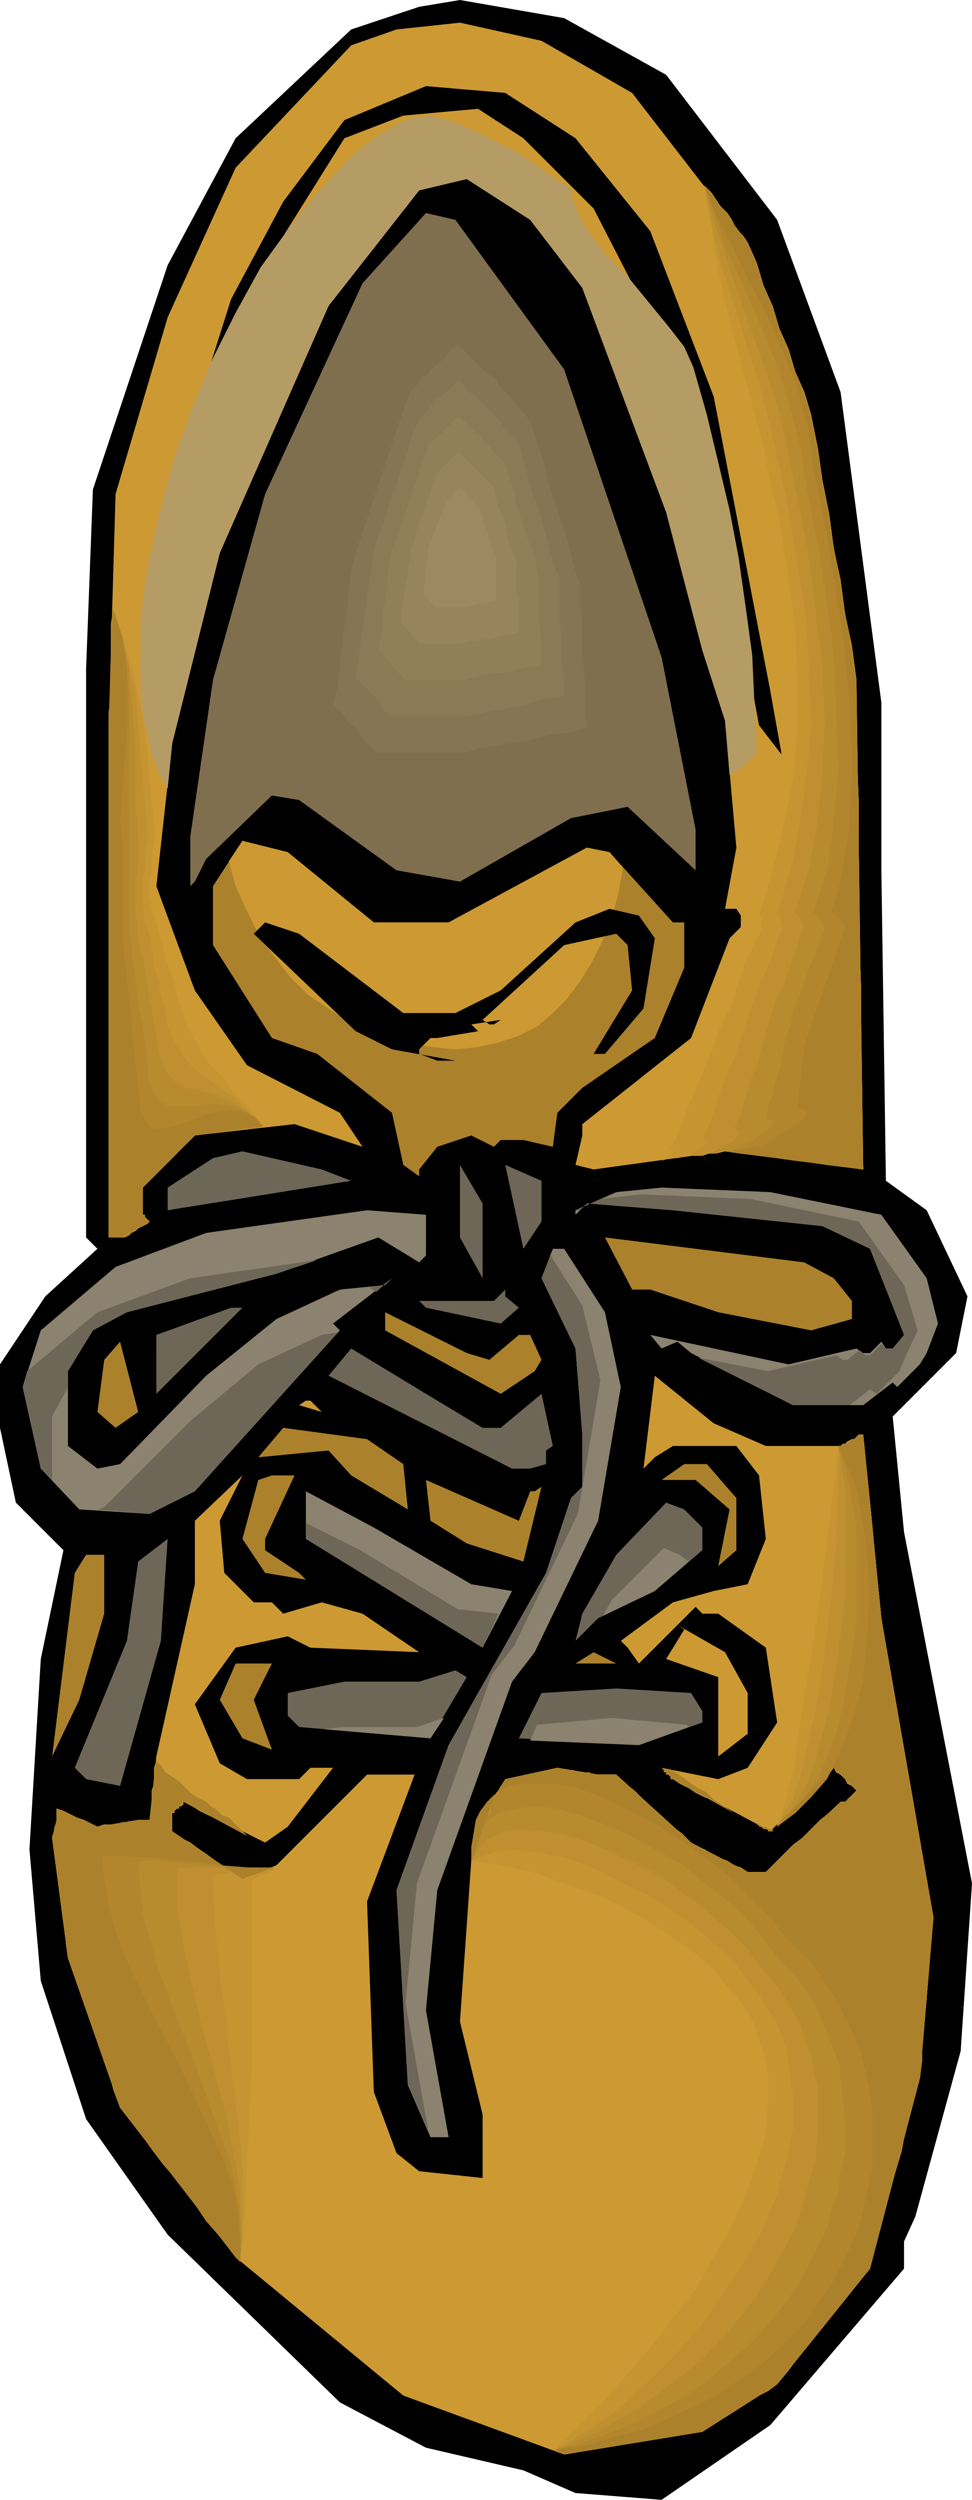 <svg xmlns="http://www.w3.org/2000/svg" fill-rule="evenodd" height="3.674in" preserveAspectRatio="none" stroke-linecap="round" viewBox="0 0 429 1103" width="1.429in"><style>.brush1{fill:#000}.pen1{stroke:none}.brush2{fill:#c93}.brush3{fill:#7f6f4e}.brush4{fill:#ac812b}.brush5{fill:#6e6757}.brush6{fill:#8b826f}.brush7{fill:#c69532}.brush8{fill:#c09030}.brush9{fill:#b98b2f}.brush10{fill:#b3862d}</style><path class="pen1 brush1" d="m294 33 49 64 28 76 18 137v74l2 137 18 13 18 38-5 25-28 28 5 51 30 155-5 74-20 73-5 11v12l-59 69-48 33-38-3-23-10-43-10-38-20-76-74-36-51-20-61-5-58 5-84 10-48-21-21-7-33v-28l20-30 23-21-5-5V295l3-79 33-99 30-56 51-48 30-10 18-3 46 8 45 25z"/><path class="pen1 brush2" d="m279 41 51 66 28 76 20 117 3 216-61-8-58 8-8-2 3-13v-5l48-38 17-44 5-5v-5l-2-3h-5l5-27-5-56-10-31-16-61-37-99-23-30-28-18-21 5-40 51-48 109-21 84-7 63 17 46 23 33 41 21 10 15-30-10-44 5-23 23v12l3 3-13 7h-5V320l3-102 23-78 30-66 51-54 20-7 28-3 36 8 40 23z"/><path class="pen1 brush1" d="m254 61 33 41 28 73 25 130 5 28-10-13-13-71-25-89-35-68-31-31-20-13-33 3-26 10-40 64-18 40-13 56-2 15h2v11h-2v-49l10-25 13-41 23-43 27-36 36-15 35 3 31 20z"/><path class="pen1 brush3" d="m249 163 43 127 15 76v18l-30-28-25 5-49 28-28-5-43-31-12-2-29 28-5 10-2 2v-22l10-69 23-82 43-93 28-31 13 3 48 66z"/><path class="pen1 brush4" d="M165 407h33l61-33 10 2 28 31h5v20l-13 31-32 22-11 11-2 15-13-3h-10l-3 3-10-5-15 5-8 10v3l-7-5-5-23-33-26-20-7-26-41v-26l13-20 20 5 38 31z"/><path class="pen1 brush2" d="m101 380 3 11 5 11 5 10 7 10 7 9 8 8 9 6 9 6 13 5 12 4 12 2 10 1 10-1 9-2 9-3 8-4 7-6 6-6 6-8 5-8 5-10 4-10 3-11 2-11-6-7-10-2-61 33h-33l-38-31-20-5-6 9z"/><path class="pen1 brush1" d="m289 414-5 31-17 20h-5l17-28-2-20-5-5-23 5-36 33 3 2h2l3-2-13 2 3 3-18 3h-3l-5 5v2l8 3h8l-28-5-16-8-45-43 5-5 15 5 3-3-3 3 46 35h23l20-10 33-30 15-6 13 3 7 10z"/><path class="pen1 brush5" d="m155 521-81 13v-10l20-13 13-3 35 8 13 5zm58 43-10-18v-32l10 17v33zm26-25-8 12-8-37 16 7v18z"/><path class="pen1 brush6" d="m389 536 20 28 5 20-5 13-3 5-10 10-2-2-13 10h-31l-45-23-6-5-7 3-5-6 61 13 30-7 3 2h3l5-5 2 3h3l5-6-15-38-21-10-66-7-38-3-5 5v-2l18-8 20-2 48 2 49 10zm-201 18-3 3-18-11-45 16-66 17-15 8-11 18v33l13 10 10-2 38-39 31-25 28-13 20-2 3-3-26 20 3 3-64 71-20 10-31-2-17-18-8-36 8-25 33-28 40-15 71-10 26 2v18z"/><path class="pen1 brush4" d="m368 564 8 10v8l-18 5-41-8-30-10h-8l-12-23 88 11 13 7z"/><path class="pen1 brush6" d="m267 579 7 33-10 59-28 58-10 13-33 92-5 53 10 56h-8l-10-23-5-86 23-64 43-76 11-33 5-5v-23l-3-38-15-31 5-13h5l18 28z"/><path class="pen1 brush5" d="m229 577-8 7-33-7-3-3h33l5-5v3l6 5zM69 615v-26l33-12h5l-38 38z"/><path class="pen1 brush4" d="m216 600 13-11h5l5 11-3 5-15 10-51-28v-8l36 18 10 3zM51 630l-8-7 3-23 7-8 8 31-10 7z"/><path class="pen1 brush5" d="M213 630h8l18-15 5 23-3 2v6l-7 2h-8l-81-41 10-12 38 23 20 12z"/><path class="pen1 brush2" d="M338 638h33l10-5 8 81 23 132-6 71-22 84-41 51-33 21-61 10-71-26-74-61-51-66-23-66-7-53 2-8v-5l18 8 18-3h5l3-28 17-76v-28l21-20-10 20 2 23 13 13h8l5 5 17-5 18 5 25 17-48-2-10-5-23 5-18 25 11 26 12 7h23l5-5h10l-20 26-10 7-36-18-5 5v8l31 21 15-6 40-40h21l-21 56 3 84 10 27 10 8 28 3v-28l-10-41 5-71 10-28 5-8 23-5 18 3h8l33 30 25 13h8l33-31h2l5-5-10-10-28 28-43-23-5-5 25 5 13-5 13-20-5-33-21-15h-7l-3-3-8 8 21 12 10 18v18l-13 10v-35l-23-8 8-13-3-2-17 17-5-7-3-3 23-17 18-5 15-3 8-20-3-28-10-13h-28l-8 5-5 5 5-41 26 21 23 10zm-196-15-10-3 3-2h2l5 5z"/><path class="pen1 brush4" d="m178 646 2 20-25-15-10-11-31 3 11-13 37 5 16 11zm147 15v23l-8 7 5-25-15-13h-15l10-7h10l13 15zm-208 18v5l15 10 3 3-18-3-10-15 7-26 6-2h10l-13 28zm117-21h2l3-2-8 33-25-8-16-10-2-18 41 18 5-13z"/><path class="pen1 brush6" d="m208 699 18 3-13 25-78-48v-21l30 16 43 25z"/><path class="pen1 brush5" d="M310 674v10l-21 18-25 12-10 10 3-12 15-26 22-23 8 3 8 8zM53 788l-15-3-5-5 23-56 5-35 13-10-3 45-18 64z"/><path class="pen1 brush4" d="m46 712-11 38-12 25 10-81 5-8h8v26zm208 22 8-5 10 5h-18zm-142 16 8 22-13-5-10-17 7-16h16l-8 16z"/><path class="pen1 brush5" d="m190 767-58-5-5-5v-10l25-5h33l16-5 5 3-16 27zm120-12v5l-28 10-53-3 10-20 33-2 33 2 5 8z"/><path class="pen1 brush2" d="M282 513v-1l6-13 5-13 6-13 5-12 6-12 5-12 5-12 4-12 3-4v-5l7-19 5-20 4-19 3-21 1-21v-22l-3-23-4-24-4-18-4-18-4-19-5-20-4-19-3-20-3-20-2-19 19 25 28 76 20 117 3 216-61-8-38 5z"/><path class="pen1 brush7" d="M292 512h1l1-1v-1h1l1-1 1-1-1-1 5-11 4-11 5-11 4-10 4-11 5-10 3-10 4-11 1-1 1-2 1-2v-1l1-2 1-1 1-2v-7h-1l6-20 5-20 4-20 2-21v-22l-1-23-3-23-4-25-4-18-4-19-5-18-5-19-5-19-4-18-3-19-3-18 3 3 2 3 2 3 3 3 2 3 2 4 3 3 2 3 4 9 3 10 4 9 3 10 4 9 3 10 4 9 3 10 3 15 2 14 3 15 2 15 3 14 2 15 3 14 2 15v27l1 27v54l1 27v54l1 27-8-1-8-1-7-1-8-1-7-1-8-1-8-1-7-1-4 1h-3l-3 1h-7l-4 1h-3l-4 1z"/><path class="pen1 brush8" d="M303 510h1l1-1 2-1 2-1 2-2 1-1v-1h-2l4-9 3-10 3-8 4-9 3-9 3-9 3-8 3-9 2-3 1-3 1-2 1-3 1-3 1-3 1-3 2-3h-1v-4h-1v-1h-1v-1l6-19 4-21 3-21 2-22-1-23-1-23-4-24-4-25-4-19-4-18-5-19-6-18-5-17-6-18-4-17-3-17 3 3 2 3 2 3 3 3 2 3 2 4 3 3 2 3 4 9 3 10 4 9 3 10 4 9 3 10 4 9 3 10 3 15 2 14 3 15 2 15 3 14 2 15 3 14 2 15v27l1 27v54l1 27v54l1 27-8-1-8-1-7-1-8-1-7-1-8-1-8-1-7-1h-2l-2 1h-4l-2 1h-7z"/><path class="pen1 brush9" d="m314 509 1-1 2-1 3-2 3-1 2-2 1-2v-1l-2-1 3-7 2-7 2-7 3-7 2-7 2-7 2-7 2-7 2-4 2-4 1-4 2-4 1-4 2-5 1-4 2-4-1-1v-1l-1-1v-1l-1-1v-1h-1l6-20 4-21 2-22 1-22-1-24-3-24-3-25-5-25-4-19-4-19-6-18-6-17-6-17-6-17-5-16-4-15 3 3 2 3 2 3 3 3 2 3 2 4 3 3 2 3 4 9 3 10 4 9 3 10 4 9 3 10 4 9 3 10 3 15 2 14 3 15 2 15 3 14 2 15 3 14 2 15v27l1 27v54l1 27v54l1 27-8-1-8-1-7-1-8-1-7-1-8-1-8-1-7-1h-3l-1 1h-2z"/><path class="pen1 brush10" d="M325 507h1l3-2 4-2 3-3 3-2 2-2v-2h-3l1-6 2-5 1-5 2-6 1-5 1-5 1-5 2-5 1-6 2-5 2-5 2-6 2-5 2-5 2-5 2-6-1-1v-1h-1v-1l-1-1v-1h-1v-1h-1l3-10 3-10 2-11 1-11 2-22-1-24-1-24-3-25-4-25-5-26-3-19-5-19-6-18-7-17-7-16-7-15-5-15-5-14 3 3 2 3 2 3 3 3 2 3 2 4 3 3 2 3 4 9 3 10 4 9 3 10 4 9 3 10 4 9 3 10 3 15 2 14 3 15 2 15 3 14 2 15 3 14 2 15v27l1 27v54l1 27v54l1 27-8-1-8-1-7-1-8-1-7-1-8-1-8-1-7-1h3l1-1h1z"/><path class="pen1 brush4" d="m336 506 2-1 3-2 4-3 5-3 4-3 2-2v-2l-2-1h-2l3-28 18-52-3-4-3-3 3-9 2-11 2-10 1-12 1-23-1-25-2-25-4-25-4-26-5-25-2-11-1-10-3-10-2-9-7-17-7-16-8-15-7-15-7-13-5-13 19 25 28 76 20 117 3 216-61-8 16-2z"/><path class="pen1 brush2" d="m370 638-4 19-5 23-5 25-4 25-4 25-2 21-2 18-1 12 25-26 10 10-5 5h-2l-33 31h-8l-25-13-33-30h-8l-18-3-23 5-5 8-10 28 15 8 15 7 15 7 16 7 15 7 13 9 6 4 6 5 5 6 5 5 3 6 3 5 2 6 1 5 1 6 1 6-1 6v6l-3 12-4 13-6 12-7 13-16 26-17 25-17 25-14 23 4 2 61-10 33-21 41-51 22-84 6-71-23-132-8-81-10 5h-1zm-29 169h-2l-1-1h-2l-1-1h-1l6 3 1-1zm-17-7-3-2-3-2-3-2-3-3-4-2-3-2-4-3-3-2-6-2 5 5 27 15z"/><path class="pen1 brush7" d="m370 638-2 19-3 23-3 25-4 25-4 24-3 22-4 18-4 12 3-4 3-3 3-3 4-3 3-3 3-3 3-3 3-4 1 2 2 1 1 1 1 1 1 2 2 1 1 1 1 1v1l-1 1h-1v1h-1l-1 1v1h-3l-4 4-5 4-4 4-4 4-4 3-4 4-4 4-4 4h-8l-3-2-3-1-3-2-3-1-4-2-3-2-3-1-3-2-4-4-4-3-5-4-4-4-4-4-4-4-4-3-4-4h-10l-2-1h-5l-2-1h-5l-2-1-3 1-3 1h-2l-3 1h-3l-3 1-3 1h-3v1l-1 1-1 1v1l-1 1-1 1v1l-1 1-1 3-1 4-2 3-1 4-1 3-1 4-1 3-2 4 13 2 14 3 17 6 16 6 17 9 15 10 7 5 7 6 5 6 5 6 4 5 4 6 2 6 2 6 2 6 1 6v13l-1 14-4 13-5 14-6 13-8 14-8 14-10 13-10 13-21 24-21 21h1v1h2l1 1 7-2 8-1 8-1 7-1 8-2 8-1 7-1 8-1 4-3 4-3 4-2 4-3 4-2 5-3 4-2 4-3 5-6 5-7 5-6 5-6 5-7 5-6 5-6 6-7 2-10 3-11 3-10 3-11 3-10 2-11 3-10 3-11 1-8v-9l1-9 1-9v-9l1-9 1-9 1-9-3-16-3-17-3-16-3-17-3-16-3-17-3-16-2-17-1-10-1-10-1-10-1-11-1-10-1-10-1-10-1-10h-2l-1 1-1 1h-1l-2 1-1 1h-1l-1 1h-1zm-29 169h-2l-1-1h-2l-1-1h-1 1v1h1l1 1h2v1h2v-1zm-17-7-3-2-3-2-3-2-3-3-4-2-3-2-4-3-3-2-1-1h-4l-1-1 1 1v1h1v1h1l1 1v1h1l3 2 4 2 3 2 4 2 3 1 4 2 3 2 3 2z"/><path class="pen1 brush8" d="M370 638v19l-1 23-2 24-3 26-4 24-5 22-2 9-3 9-4 6-3 6 3-4 3-3 3-3 4-3 3-3 3-3 3-3 3-4 1 2 2 1 1 1 1 1 1 2 2 1 1 1 1 1v1l-1 1h-1v1h-1l-1 1v1h-3l-4 4-5 4-4 4-4 4-4 3-4 4-4 4-4 4h-8l-3-2-3-1-3-2-3-1-4-2-3-2-3-1-3-2-4-4-4-3-5-4-4-4-4-4-4-4-4-3-4-4h-10l-2-1h-5l-2-1h-5l-2-1-3 1-3 1h-2l-3 1h-3l-3 1-3 1h-3v1l-1 1-1 1v1l-1 1-1 1v1l-1 1-1 3-1 4-2 3-1 4-1 3-1 4-1 3-2 4 5-2 6-2 6-1 8 1 8 1 9 2 9 3 9 4 9 5 9 4 9 6 9 6 7 6 7 6 7 7 5 7 4 5 4 6 4 6 3 7 2 6 1 7 1 7 1 7v14l-3 14-4 15-6 15-8 14-9 14-10 14-11 13-12 12-13 12-14 10-15 9h1v1h2l1 1 7-2 8-1 8-1 7-1 8-2 8-1 7-1 8-1 4-3 4-3 4-2 4-3 4-2 5-3 4-2 4-3 5-6 5-7 5-6 5-6 5-7 5-6 5-6 6-7 2-10 3-11 3-10 3-11 3-10 2-11 3-10 3-11 1-8v-9l1-9 1-9v-9l1-9 1-9 1-9-3-16-3-17-3-16-3-17-3-16-3-17-3-16-2-17-1-10-1-10-1-10-1-11-1-10-1-10-1-10-1-10h-2l-1 1-1 1h-1l-2 1-1 1h-1l-1 1h-1zm-29 169h-2l-1-1h-2l-1-1h-1 1v1h1l1 1h2v1h2v-1zm-17-7-3-2-3-2-3-2-3-3-4-2-3-2-4-3-3-2-1-1h-4l-1-1 1 1v1h1v1h1l1 1v1h1l3 2 4 2 3 2 4 2 3 1 4 2 3 2 3 2z"/><path class="pen1 brush9" d="m370 638 3 19v47l-3 25-2 13-2 12-3 11-3 11-3 9-4 8-5 7-5 6 3-4 3-3 3-3 4-3 3-3 3-3 3-3 3-4 1 2 2 1 1 1 1 1 1 2 2 1 1 1 1 1v1l-1 1h-1v1h-1l-1 1v1h-3l-4 4-5 4-4 4-4 4-4 3-4 4-4 4-4 4h-8l-3-2-3-1-3-2-3-1-4-2-3-2-3-1-3-2-4-4-4-3-5-4-4-4-4-4-4-4-4-3-4-4h-10l-2-1h-5l-2-1h-5l-2-1-3 1-3 1h-2l-3 1h-3l-3 1-3 1h-3v1l-1 1-1 1v1l-1 1-1 1v1l-1 1-1 3-1 4-2 3-1 4-1 3-1 4-1 3-2 4 2-3 2-3 2-2 2-2 7-3 7-1 9 1 9 1 9 3 10 4 11 5 10 5 9 6 10 7 8 7 8 7 7 7 5 7 5 6 5 6 4 7 4 7 2 6 3 8 1 7 2 7v23l-1 8-4 15-5 16-8 15-9 15-11 14-12 13-15 12-15 11-17 10-19 8h1v1h2l1 1 7-2 8-1 8-1 7-1 8-2 8-1 7-1 8-1 4-3 4-3 4-2 4-3 4-2 5-3 4-2 4-3 5-6 5-7 5-6 5-6 5-7 5-6 5-6 6-7 2-10 3-11 3-10 3-11 3-10 2-11 3-10 3-11 1-8v-9l1-9 1-9v-9l1-9 1-9 1-9-3-16-3-17-3-16-3-17-3-16-3-17-3-16-2-17-1-10-1-10-1-10-1-11-1-10-1-10-1-10-1-10h-2l-1 1-1 1h-1l-2 1-1 1h-1l-1 1h-1zm-29 169h-2l-1-1h-2l-1-1h-1 1v1h1l1 1h2v1h2v-1zm-17-7-3-2-3-2-3-2-3-3-4-2-3-2-4-3-3-2-1-1h-4l-1-1 1 1v1h1v1h1l1 1v1h1l3 2 4 2 3 2 4 2 3 1 4 2 3 2 3 2z"/><path class="pen1 brush10" d="m370 638 3 9 2 10 2 11 1 11v37l-2 13-2 13-2 11-3 12-4 10-4 10-6 8-5 7-7 6 3-4 3-3 3-3 4-3 3-3 3-3 3-3 3-4 1 2 2 1 1 1 1 1 1 2 2 1 1 1 1 1v1l-1 1h-1v1h-1l-1 1v1h-3l-4 4-5 4-4 4-4 4-4 3-4 4-4 4-4 4h-8l-3-2-3-1-3-2-3-1-4-2-3-2-3-1-3-2-4-4-4-3-5-4-4-4-4-4-4-4-4-3-4-4h-10l-2-1h-5l-2-1h-5l-2-1-3 1-3 1h-2l-3 1h-3l-3 1-3 1h-3v1l-1 1-1 1v1l-1 1-1 1v1l-1 1-1 3-1 4-2 3-1 4-1 3-1 4-1 3-2 4 1-5 1-4 2-4 2-3 3-3 3-2 4-1 4-1 8-1 10 1 10 3 11 4 11 5 11 6 11 6 10 8 9 7 9 8 7 8 6 8 5 6 6 6 5 7 4 7 3 8 3 7 3 8 1 8 1 8 1 8v16l-2 8-1 9-3 8-2 8-4 8-4 8-4 8-5 7-6 8-6 7-7 7-7 6-8 7-8 6-9 5-9 5-10 5-10 4-11 4-12 3h1v1h2l1 1 7-2 8-1 8-1 7-1 8-2 8-1 7-1 8-1 4-3 4-3 4-2 4-3 4-2 5-3 4-2 4-3 5-6 5-7 5-6 5-6 5-7 5-6 5-6 6-7 2-10 3-11 3-10 3-11 3-10 2-11 3-10 3-11 1-8v-9l1-9 1-9v-9l1-9 1-9 1-9-3-16-3-17-3-16-3-17-3-16-3-17-3-16-2-17-1-10-1-10-1-10-1-11-1-10-1-10-1-10-1-10h-2l-1 1-1 1h-1l-2 1-1 1h-1l-1 1h-1zm-29 169h-2l-1-1h-2l-1-1h-1 1v1h1l1 1h2v1h2v-1zm-17-7-3-2-3-2-3-2-3-3-4-2-3-2-4-3-3-2-1-1h-4l-1-1 1 1v1h1v1h1l1 1v1h1l3 2 4 2 3 2 4 2 3 1 4 2 3 2 3 2z"/><path class="pen1 brush4" d="m370 638 4 9 4 10 2 10 2 12 1 12 1 13-1 12-1 13-1 12-3 12-4 12-4 10-5 10-7 8-7 7-8 6 25-26 10 10-5 5h-2l-33 31h-8l-25-13-33-30h-8l-18-3-23 5-5 8-10 28v-6l1-6 1-6 2-4 3-4 3-3 3-2 4-2 4-1h15l11 2 11 4 12 6 12 6 12 8 11 8 10 8 9 9 8 8 6 8 7 7 6 6 5 8 5 7 4 8 4 8 3 8 2 8 2 9 1 8v26l-2 9-2 9-2 8-4 9-4 8-4 8-6 8-5 8-7 7-7 7-8 7-9 6-9 6-10 5-11 5-11 5-12 3-13 4-14 2 4 2 61-10 33-21 41-51 22-84 6-71-23-132-8-81-10 5h-1zm-29 169h-2l-1-1h-2l-1-1h-1l6 3 1-1zm-17-7-3-2-3-2-3-2-3-3-4-2-3-2-4-3-3-2-6-2 5 5 27 15z"/><path class="pen1 brush2" d="m69 777 2 2 2 3 3 2 3 2 2 2 3 3 3 2 4 2 2 2 3 2 2 2 3 1 2 2 2 2 2 2 2 2-28-15-5 5v8l31 21 14-5 1 1v1l1 2 1 1 1 1v2l1 1 1 2-1 21-1 20-3 20-3 20-4 20-3 21-3 20-3 21-2-2-51-66-23-66-7-53 2-8v-5l18 8 18-3h5l3-26z"/><path class="pen1 brush7" d="m69 777 2 2 2 3 3 2 3 2 2 2 3 3 3 2 4 2 2 2 3 2 2 2 3 1 2 2 2 2 2 2 2 2-3-2-4-2-3-2-4-2-3-1-4-2-3-2-4-2v1l-1 1h-1v1h-1l-1 1v1h-1v8l4 3 4 2 4 3 3 2 4 3 4 3 4 2 4 3 1-1 2-1h2l2-1h2l1-1 2-1h2v1l-1 1-2 1h-2l-2 1-2 1-1 1v85l-1 20-1 21-1 21-2 21v-1h-1l-1-1-6-8-7-8-6-9-6-8-7-8-6-8-6-9-7-8-3-8-2-8-3-9-3-8-3-8-3-8-3-9-3-8-1-7v-6l-1-7-1-7-1-6-1-7-1-7-1-6v-1l1-1v-3l1-1v-7l3 1 2 1 2 1 2 1 3 1 2 1 2 1 2 1 3-1h6l2-1h5l2-1h5l1-3v-10l1-3v-7l1-3z"/><path class="pen1 brush8" d="m69 777 2 2 2 3 3 2 3 2 2 2 3 3 3 2 4 2 2 2 3 2 2 2 3 1 2 2 2 2 2 2 2 2-3-2-4-2-3-2-4-2-3-1-4-2-3-2-4-2v1l-1 1h-1v1h-1l-1 1v1h-1v8l4 3 4 2 4 3 3 2 4 3 4 3 4 2 4 3 1-1 2-1h2l2-1h2l1-1 2-1h2l-1 1h-3l-4 1h-11l-4 1h-3l-1 2 1 21 2 21 3 21 2 21 3 22 2 21v21l-1 21v-1h-1l-1-1-6-8-7-8-6-9-6-8-7-8-6-8-6-9-7-8-3-8-2-8-3-9-3-8-3-8-3-8-3-9-3-8-1-7v-6l-1-7-1-7-1-6-1-7-1-7-1-6v-1l1-1v-3l1-1v-7l3 1 2 1 2 1 2 1 3 1 2 1 2 1 2 1 3-1h6l2-1h5l2-1h5l1-3v-10l1-3v-7l1-3z"/><path class="pen1 brush9" d="m69 777 2 2 2 3 3 2 3 2 2 2 3 3 3 2 4 2 2 2 3 2 2 2 3 1 2 2 2 2 2 2 2 2-3-2-4-2-3-2-4-2-3-1-4-2-3-2-4-2v1l-1 1h-1v1h-1l-1 1v1h-1v8l4 3 4 2 4 3 3 2 4 3 4 3 4 2 4 3 1-1 2-1h2l2-1h2l1-1 2-1h2l-1 1h-12l-9-1H79l-1 1v11l1 11 2 11 2 10 5 22 6 22 6 22 4 21 2 11v11l1 10-1 11v-1h-1l-1-1-6-8-7-8-6-9-6-8-7-8-6-8-6-9-7-8-3-8-2-8-3-9-3-8-3-8-3-8-3-9-3-8-1-7v-6l-1-7-1-7-1-6-1-7-1-7-1-6v-1l1-1v-3l1-1v-7l3 1 2 1 2 1 2 1 3 1 2 1 2 1 2 1 3-1h6l2-1h5l2-1h5l1-3v-10l1-3v-7l1-3z"/><path class="pen1 brush10" d="m69 777 2 2 2 3 3 2 3 2 2 2 3 3 3 2 4 2 2 2 3 2 2 2 3 1 2 2 2 2 2 2 2 2-3-2-4-2-3-2-4-2-3-1-4-2-3-2-4-2v1l-1 1h-1v1h-1l-1 1v1h-1v8l4 3 4 2 4 3 3 2 4 3 4 3 4 2 4 3 1-1 2-1h2l2-1h2l1-1 2-1h2-19l-11-1-11-1-10-1h-7l-2 1 1 11 1 11 3 11 3 11 8 22 9 22 8 23 8 22 2 11 2 10v22-1h-1l-1-1-6-8-7-8-6-9-6-8-7-8-6-8-6-9-7-8-3-8-2-8-3-9-3-8-3-8-3-8-3-9-3-8-1-7v-6l-1-7-1-7-1-6-1-7-1-7-1-6v-1l1-1v-3l1-1v-7l3 1 2 1 2 1 2 1 3 1 2 1 2 1 2 1 3-1h6l2-1h5l2-1h5l1-3v-10l1-3v-7l1-3z"/><path class="pen1 brush4" d="m69 777 2 2 2 3 3 2 3 2 2 2 3 3 3 2 4 2 2 2 3 2 2 2 3 1 2 2 2 2 2 2 2 2-28-15-5 5v8l31 21 14-5h-11l-13-1-14-2-14-1-13-1H45l1 11 2 11 3 11 4 11 11 23 12 23 11 23 10 22 4 11 2 11 1 11v11l-2-2-51-66-23-66-7-53 2-8v-5l18 8 18-3h5l3-26z"/><path class="pen1 brush2" d="m50 269 4 12 5 12 3 12 3 12 2 11 2 12 2 12 1 11-3 28 13 36 3 9 2 9 4 8 3 9 5 9 5 9 6 9 6 8-30 4-23 23v12l3 3-13 7h-5V320l2-51z"/><path class="pen1 brush7" d="m50 269 4 12 4 12 3 13 2 12 2 12 1 12 1 12 1 11v8l-1 4v7l-1 4v8l1 5 2 6 1 5 2 5 1 6 2 5 2 6 1 5 3 9 3 7 4 7 4 7 6 6 5 7 7 7 6 8-4 1h-7l-4 1h-4l-3 1h-4l-4 1-3 3-3 2-2 3-3 3-3 3-3 3-3 3-3 3v12h1v1l1 1 1 1-1 1-2 1-2 1-1 1-2 1-1 1-2 1h-7V314l1-7v-32l1-6z"/><path class="pen1 brush8" d="m50 269 4 12 3 13 3 12 1 13 1 12 1 13 1 12 1 11v4l-1 4v9l-1 4v12l1 6 2 7 1 6 1 7 2 7 1 6 2 7 1 6 3 8 4 6 4 5 5 4 6 4 7 5 6 6 7 7-4 1h-7l-4 1h-4l-3 1h-4l-4 1-3 3-3 2-2 3-3 3-3 3-3 3-3 3-3 3v12h1v1l1 1 1 1-1 1-2 1-2 1-1 1-2 1-1 1-2 1h-7V314l1-7v-32l1-6z"/><path class="pen1 brush9" d="m50 269 4 12 3 13 1 13 1 13 1 13v25l1 11v13l-1 5v17l1 8 1 7 2 8 1 8 1 7 2 8 1 7 1 8 2 4 1 3 2 3 2 2 5 3 6 1 7 2 7 3 7 4 7 7-4 1h-7l-4 1h-4l-3 1h-4l-4 1-3 3-3 2-2 3-3 3-3 3-3 3-3 3-3 3v12h1v1l1 1 1 1-1 1-2 1-2 1-1 1-2 1-1 1-2 1h-7V314l1-7v-32l1-6z"/><path class="pen1 brush10" d="m50 269 4 12 2 13 1 14v100l1 9 1 9 1 8 1 9 2 9 1 8 1 9 1 9 2 4 1 2 2 2 3 2h13l7-1 7 1 4 1 4 2 4 2 3 4-4 1h-7l-4 1h-4l-3 1h-4l-4 1-3 3-3 2-2 3-3 3-3 3-3 3-3 3-3 3v12h1v1l1 1 1 1-1 1-2 1-2 1-1 1-2 1-1 1-2 1h-7V314l1-7v-32l1-6z"/><path class="pen1 brush4" d="m50 269 2 6 2 7 1 6 1 7v27l-1 14-1 13-1 13 1 12v39l8 77 2 4 2 3 2 1h3l6-1 8-3 8-3 8-1h4l4 1 4 3 3 3-30 4-23 23v12l3 3-13 7h-5V320l2-51z"/><path class="pen1 brush3" d="m221 154-19-18-25 24-29 84-10 79 21 25h47l62-13-3-74-25-85-19-22z"/><path class="pen1" style="fill:#857552" d="m219 167-3-2-2-1-2-2-2-2-2-2-2-2-2-2-2-2-3 2-2 3-3 3-3 2-2 3-3 2-2 3-3 3-3 8-3 9-3 9-3 9-3 9-3 9-3 9-3 9-2 8-1 9-1 8-1 8-1 9-1 8-1 9-2 8 3 3 2 2 2 3 3 2 2 3 2 3 2 2 3 3h40l6-2 7-1 6-1 7-1 7-2 6-1 7-1 7-2-1-8v-15l-1-8v-16l-1-8v-8l-3-9-2-9-3-9-3-9-3-9-2-9-3-9-3-9-2-3-2-2-2-2-2-3-2-2-2-2-2-2-1-3z"/><path class="pen1" style="fill:#8b7a56" d="m216 181-2-2-2-2-1-1-2-2-2-1-2-2-1-2-2-1-2 2-2 2-2 2-3 2-2 2-2 3-2 2-2 2-3 7-2 7-3 8-2 7-3 7-2 8-3 7-2 7-1 7-1 7-1 7-1 7-1 7-1 7-1 7-1 7 2 2 2 2 2 2 2 2 2 2 1 3 2 2 2 2h33l6-1 5-1 6-1 5-1 5-1 6-2 5-1 6-1v-6l-1-7v-13l-1-6v-20l-3-7-2-8-2-7-2-8-3-7-2-8-2-7-2-8-2-1-2-2-1-2-2-2-1-2-2-2-2-2-1-1z"/><path class="pen1" style="fill:#917f5a" d="m213 194-1-2-2-1-1-1-1-1-2-2-1-1-1-1-2-1-1 1-2 2-2 2-1 1-2 2-2 2-2 1-1 2-2 6-2 6-2 5-2 6-2 6-2 6-2 5-2 6-1 5-1 6v5l-1 6-1 5v6l-1 5-1 6 2 1 1 2 1 2 2 1 1 2 2 2 1 1 2 2h26l4-1 4-1 5-1h4l4-1 4-1 5-1 4-1v-10l-1-5v-21l-1-5-1-6-2-5-2-6-2-6-2-6-1-6-2-6-2-6-1-1-1-2-2-1-1-1-1-2-1-1-2-2-1-1z"/><path class="pen1" style="fill:#97845e" d="m210 207-1-1-1-1-1-1-1-1-1-1-1-1-1-1-1-1-1 2-1 1-1 1-1 1-2 2-1 1-1 1-1 1-2 4-1 5-2 4-1 4-2 4-1 4-1 5-2 4v4l-1 4v4l-1 4-1 3v4l-1 4v4l1 2 1 1 1 1 1 1 1 1 1 2 1 1 1 1h19l3-1h3l4-1h3l3-1 3-1h3l3-1v-15l-1-3v-12l-1-4-2-4-1-4-1-5-1-4-2-4-1-4-1-5-1-1-1-1-1-1-1-1-1-1-1-1-1-1-1-1z"/><path class="pen1" style="fill:#9d8961" d="m208 220-5-5-6 6-8 21-2 20 5 6h12l15-3v-18l-7-22-4-5z"/><path class="pen1 brush5" d="m166 570-3-2 7-1 3-3-7 6zm-15-1-2 1 1-1h1zM30 612l-7 13v28l-5-5-8-36 2-7 31-26 41-15 56-8-18 6-66 17-15 8-11 18v7zm13 54 3-1 38-38 30-25 28-13 7-1-63 70-20 10-23-2zm336-127 20 28 6 20-6 13-2 5-9 9-1 1-3-2-9 7h-25l-42-21 31 6 30-7 3 2h2l5-4 2 1 1 1h2l5-5 2 2h3l5-6-15-38-21-10-66-7-38-3-3 3h-2l11-5 18-2 48 2 48 10zm-122 37 8 33-10 59-28 58-10 13-33 92-5 53 10 56-9-20-5-86 23-64 43-76 11-33 5-5v-23l-3-38-15-31 4-10 14 22z"/><path class="pen1 brush5" d="m202 710 18 2-7 15-78-48v-7l24 12 43 26z"/><path class="pen1 brush6" d="m143 763 8-1h33l12-4-6 9-47-4zm91 5 3-7 33-3 33 3 1 1-22 8-48-2zm32-55 4-7 23-23 7 3 4 3-15 13-23 11z"/><path class="pen1" style="fill:#b59b64" d="m322 342 2-1 1-1 2-1 1-1 2-2 1-1 1-1 2-2-1-21-1-22-3-22-3-21-4-21-5-21-5-21-6-21-4-9-7-9-9-11-9-11-10-10-8-11-3-5-2-5-2-4v-4l-7-4-8-6-9-6-10-5-10-5-10-4-4-1-5-1-4 1h-3l-7 3-7 4-7 5-7 6-13 14-13 16-13 18-11 20-11 22-9 22-8 23-6 23-5 23-3 23v31l1 10 2 9 2 9 3 8 4 7 2-20 21-84 48-109 40-51 21-5 28 18 23 30 37 99 16 61 10 31 2 24z"/></svg>
